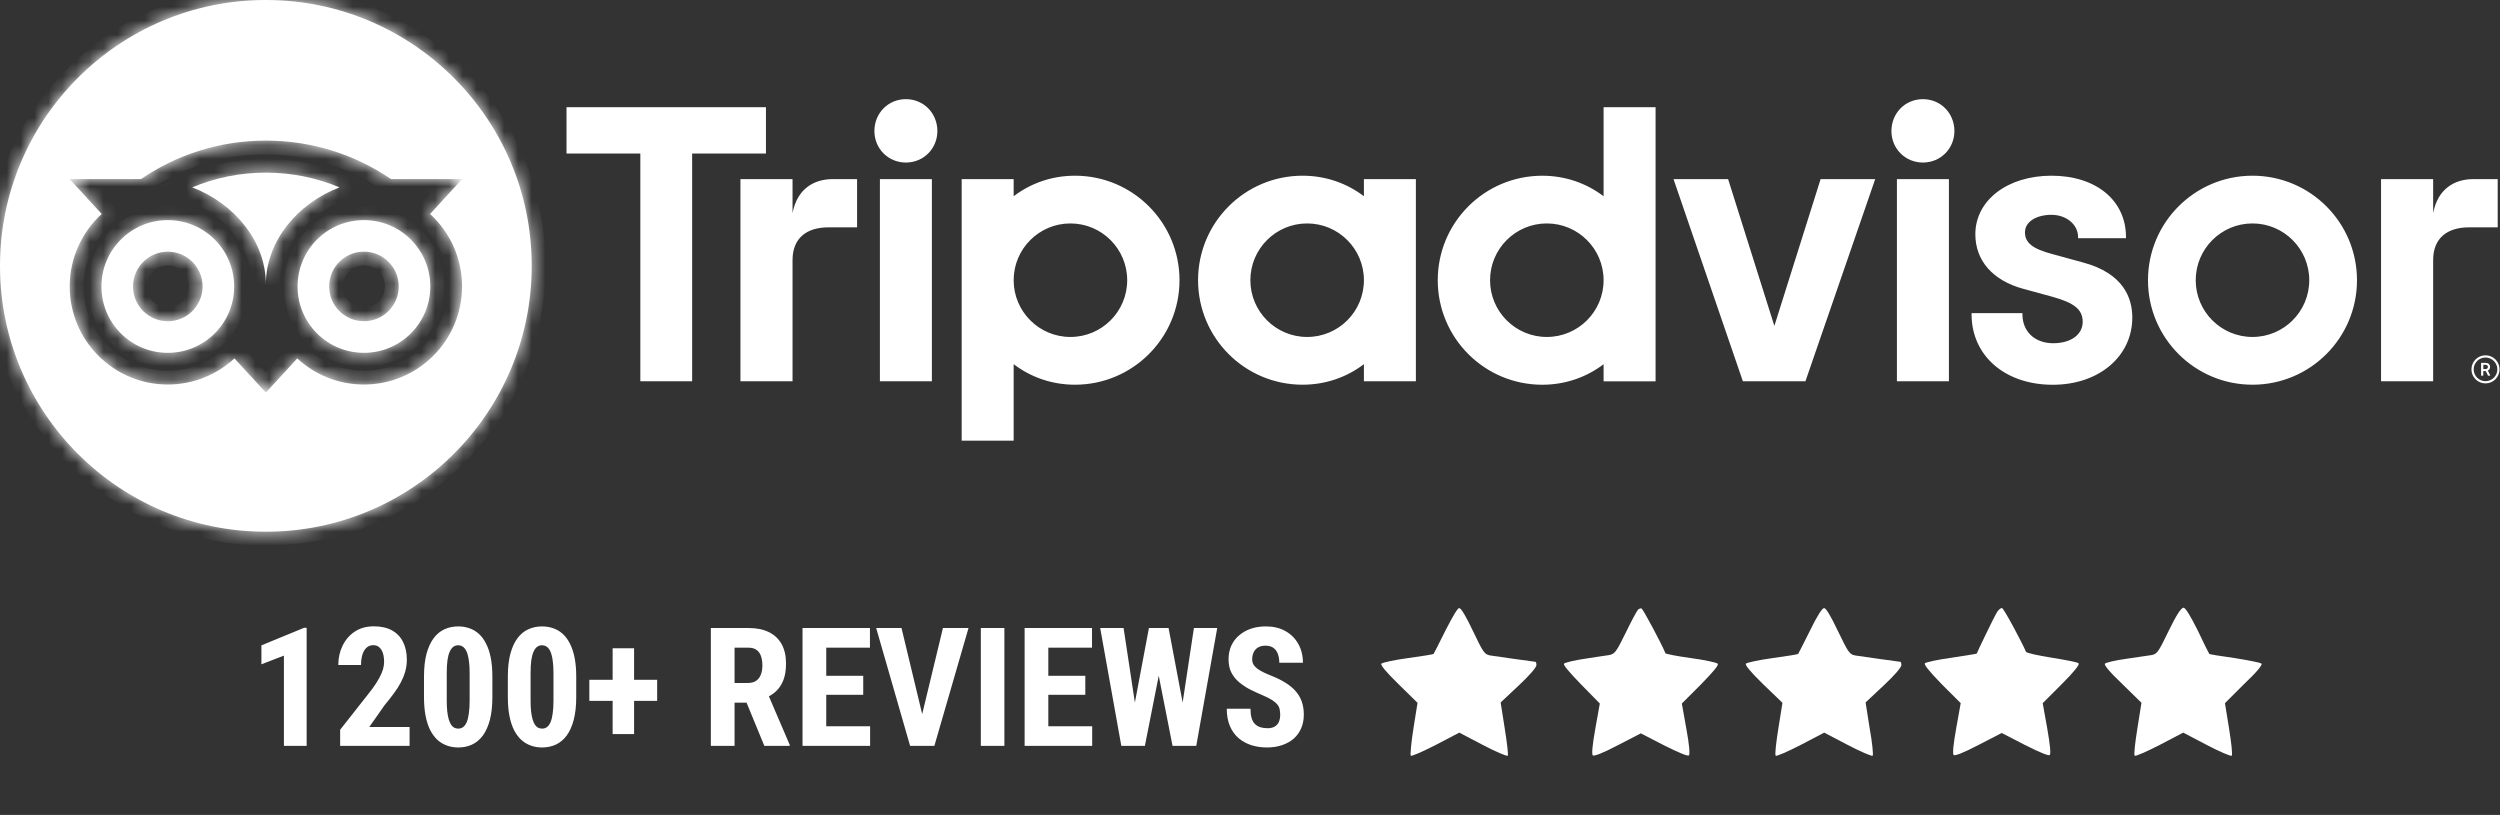 <svg width="181" height="59" viewBox="0 0 181 59" fill="none" xmlns="http://www.w3.org/2000/svg">
<rect x="0" y="0" width="181" height="59" fill="#333333" stroke="none"/>
<path d="M51.465 45.469H54.201C54.771 45.469 55.258 45.566 55.66 45.762C56.062 45.957 56.371 46.246 56.586 46.629C56.801 47.012 56.908 47.484 56.908 48.047C56.908 48.508 56.846 48.902 56.721 49.23C56.596 49.555 56.418 49.826 56.187 50.045C55.957 50.26 55.682 50.432 55.361 50.56L54.84 50.871H52.619L52.613 49.447H54.154C54.389 49.447 54.582 49.397 54.734 49.295C54.891 49.19 55.006 49.043 55.08 48.855C55.158 48.664 55.197 48.441 55.197 48.188C55.197 47.918 55.162 47.688 55.092 47.496C55.025 47.301 54.918 47.152 54.77 47.051C54.625 46.945 54.435 46.893 54.201 46.893H53.182V54H51.465V45.469ZM55.338 54L53.773 50.197L55.572 50.191L57.172 53.918V54H55.338ZM62.996 52.582V54H59.287V52.582H62.996ZM59.82 45.469V54H58.103V45.469H59.82ZM62.498 48.926V50.303H59.287V48.926H62.498ZM62.984 45.469V46.893H59.287V45.469H62.984ZM66.652 52.178L68.269 45.469H70.121L67.648 54H66.4L66.652 52.178ZM65.269 45.469L66.881 52.178L67.144 54H65.891L63.435 45.469H65.269ZM72.717 45.469V54H71.012V45.469H72.717ZM79.074 52.582V54H75.365V52.582H79.074ZM75.898 45.469V54H74.182V45.469H75.898ZM78.576 48.926V50.303H75.365V48.926H78.576ZM79.062 45.469V46.893H75.365V45.469H79.062ZM81.816 52.723L83.182 45.469H84.084L84.353 46.594L82.889 54H81.91L81.816 52.723ZM81.348 45.469L82.449 52.74L82.262 54H81.183L79.654 45.469H81.348ZM85.344 52.711L86.439 45.469H88.127L86.609 54H85.525L85.344 52.711ZM84.605 45.469L85.982 52.764L85.871 54H84.892L83.433 46.582L83.709 45.469H84.605ZM92.686 51.756C92.686 51.603 92.672 51.465 92.644 51.34C92.617 51.215 92.558 51.1 92.469 50.994C92.383 50.889 92.256 50.783 92.088 50.678C91.924 50.572 91.709 50.463 91.443 50.35C91.127 50.217 90.82 50.076 90.523 49.928C90.227 49.775 89.959 49.6 89.721 49.4C89.482 49.201 89.293 48.967 89.152 48.697C89.016 48.424 88.947 48.103 88.947 47.736C88.947 47.377 89.012 47.051 89.141 46.758C89.273 46.465 89.461 46.215 89.703 46.008C89.945 45.797 90.228 45.635 90.553 45.522C90.881 45.408 91.246 45.352 91.648 45.352C92.195 45.352 92.668 45.465 93.066 45.691C93.469 45.918 93.779 46.228 93.998 46.623C94.221 47.018 94.332 47.471 94.332 47.982H92.621C92.621 47.74 92.586 47.527 92.516 47.344C92.449 47.156 92.342 47.01 92.193 46.904C92.045 46.799 91.853 46.746 91.619 46.746C91.4 46.746 91.219 46.791 91.074 46.881C90.933 46.967 90.828 47.086 90.758 47.238C90.691 47.387 90.658 47.555 90.658 47.742C90.658 47.883 90.691 48.01 90.758 48.123C90.828 48.232 90.924 48.332 91.045 48.422C91.166 48.508 91.308 48.592 91.473 48.674C91.641 48.756 91.824 48.836 92.023 48.914C92.41 49.066 92.752 49.234 93.049 49.418C93.346 49.598 93.594 49.801 93.793 50.027C93.992 50.25 94.142 50.502 94.244 50.783C94.346 51.065 94.396 51.385 94.396 51.744C94.396 52.1 94.334 52.424 94.209 52.717C94.088 53.006 93.91 53.256 93.676 53.467C93.441 53.674 93.158 53.834 92.826 53.947C92.498 54.06 92.131 54.117 91.725 54.117C91.33 54.117 90.957 54.062 90.605 53.953C90.254 53.84 89.943 53.67 89.674 53.443C89.408 53.213 89.199 52.922 89.047 52.57C88.894 52.215 88.818 51.795 88.818 51.31H90.535C90.535 51.568 90.561 51.789 90.611 51.973C90.662 52.152 90.74 52.297 90.846 52.406C90.951 52.512 91.08 52.592 91.232 52.647C91.389 52.697 91.566 52.723 91.766 52.723C91.992 52.723 92.172 52.68 92.305 52.594C92.441 52.508 92.539 52.393 92.598 52.248C92.656 52.103 92.686 51.94 92.686 51.756Z" fill="white"/>
<path d="M179.95 25.724C179.388 25.724 178.932 26.179 178.932 26.741C178.932 27.302 179.388 27.758 179.95 27.758C180.511 27.758 180.967 27.302 180.967 26.741C180.967 26.179 180.511 25.724 179.95 25.724ZM179.95 27.597C179.477 27.597 179.094 27.212 179.094 26.741C179.094 26.268 179.479 25.885 179.95 25.885C180.423 25.885 180.808 26.27 180.808 26.741C180.808 27.212 180.423 27.597 179.95 27.597ZM180.281 26.567C180.281 26.382 180.15 26.272 179.956 26.272H179.631V27.199H179.79V26.863H179.965L180.132 27.199H180.304L180.119 26.829C180.218 26.784 180.281 26.693 180.281 26.567ZM179.95 26.719H179.793V26.412H179.95C180.057 26.412 180.122 26.465 180.122 26.564C180.122 26.666 180.055 26.719 179.95 26.719ZM57.38 15.428V12.968H53.608V27.605H57.38V18.829C57.38 17.239 58.399 16.459 59.988 16.459H62.053V12.968H60.289C58.909 12.968 57.709 13.689 57.38 15.428ZM65.586 7.179C64.296 7.179 63.307 8.198 63.307 9.488C63.307 10.749 64.296 11.768 65.586 11.768C66.877 11.768 67.866 10.749 67.866 9.488C67.866 8.198 66.877 7.179 65.586 7.179ZM63.705 27.605H67.468V12.968H63.705V27.605ZM85.396 20.287C85.396 24.465 82.008 27.853 77.83 27.853C76.144 27.853 74.615 27.3 73.389 26.366V31.902H69.625V12.968H73.389V14.207C74.615 13.274 76.144 12.721 77.83 12.721C82.008 12.721 85.396 16.108 85.396 20.287ZM81.609 20.287C81.609 18.018 79.768 16.177 77.499 16.177C75.23 16.177 73.389 18.018 73.389 20.287C73.389 22.556 75.23 24.396 77.499 24.396C79.768 24.396 81.609 22.558 81.609 20.287ZM150.809 19.003L148.613 18.401C147.168 18.024 146.607 17.581 146.607 16.818C146.607 16.074 147.398 15.553 148.529 15.553C149.607 15.553 150.452 16.259 150.452 17.162V17.246H153.921V17.162C153.921 14.506 151.755 12.721 148.529 12.721C145.336 12.721 143.015 14.504 143.015 16.962C143.015 18.874 144.282 20.315 146.493 20.913L148.596 21.487C150.194 21.93 150.787 22.42 150.787 23.3C150.787 24.227 149.929 24.85 148.652 24.85C147.32 24.85 146.424 24.007 146.424 22.756V22.672H142.742V22.756C142.742 25.758 145.159 27.857 148.622 27.857C151.957 27.857 154.379 25.807 154.379 22.986C154.379 21.601 153.759 19.79 150.809 19.003ZM98.747 12.968H102.51V27.605H98.747V26.366C97.521 27.3 95.992 27.853 94.306 27.853C90.127 27.853 86.74 24.465 86.74 20.287C86.74 16.108 90.127 12.721 94.306 12.721C95.992 12.721 97.521 13.274 98.747 14.207V12.968ZM98.747 20.287C98.747 18.016 96.906 16.177 94.637 16.177C92.368 16.177 90.527 18.018 90.527 20.287C90.527 22.556 92.368 24.396 94.637 24.396C96.908 24.396 98.747 22.558 98.747 20.287ZM116.1 7.759H119.864V27.607H116.1V26.369C114.874 27.302 113.345 27.855 111.659 27.855C107.48 27.855 104.093 24.468 104.093 20.289C104.093 16.11 107.48 12.723 111.659 12.723C113.345 12.723 114.874 13.276 116.1 14.209V7.759ZM116.1 20.287C116.1 18.018 114.259 16.177 111.99 16.177C109.721 16.177 107.88 18.018 107.88 20.287C107.88 22.556 109.719 24.396 111.99 24.396C114.259 24.396 116.1 22.558 116.1 20.287ZM137.337 27.605H141.101V12.968H137.337V27.605ZM139.219 7.179C137.929 7.179 136.939 8.198 136.939 9.488C136.939 10.749 137.929 11.768 139.219 11.768C140.51 11.768 141.499 10.749 141.499 9.488C141.499 8.198 140.51 7.179 139.219 7.179ZM170.646 20.287C170.646 24.465 167.259 27.853 163.08 27.853C158.902 27.853 155.514 24.465 155.514 20.287C155.514 16.108 158.902 12.721 163.08 12.721C167.259 12.721 170.646 16.108 170.646 20.287ZM167.19 20.287C167.19 18.018 165.349 16.177 163.08 16.177C160.811 16.177 158.97 18.018 158.97 20.287C158.97 22.556 160.809 24.396 163.08 24.396C165.349 24.396 167.19 22.558 167.19 20.287ZM55.453 7.759H41.016V11.117H46.36V27.605H50.111V11.117H55.455V7.759H55.453ZM128.464 23.596L125.115 12.968H121.163L126.184 27.605H130.713L135.765 12.968H131.812L128.464 23.596ZM176.16 15.428V12.968H172.388V27.605H176.16V18.829C176.16 17.239 177.18 16.459 178.769 16.459H180.834V12.968H179.07C177.689 12.968 176.491 13.689 176.16 15.428Z" fill="white"/>
<path fill-rule="evenodd" clip-rule="evenodd" d="M38.496 19.248C38.496 29.878 29.878 38.496 19.248 38.496C8.618 38.496 0 29.878 0 19.248C0 8.618 8.618 0 19.248 0C29.878 0 38.496 8.618 38.496 19.248ZM33.459 12.966L31.137 15.493C32.56 16.79 33.453 18.661 33.451 20.741C33.451 24.661 30.268 27.84 26.347 27.84C24.485 27.84 22.79 27.123 21.523 25.949L19.248 28.425L16.973 25.947C15.706 27.121 14.009 27.84 12.147 27.84C8.226 27.84 5.047 24.661 5.047 20.741C5.047 18.663 5.94 16.792 7.364 15.493L5.041 12.966H10.205C12.779 11.207 15.884 10.179 19.248 10.179C22.616 10.179 25.73 11.205 28.308 12.966H33.459ZM7.344 20.741C7.344 23.394 9.495 25.545 12.149 25.545C14.803 25.545 16.953 23.394 16.953 20.741C16.953 18.087 14.803 15.936 12.149 15.936C9.495 15.936 7.344 18.087 7.344 20.741ZM13.917 13.566C16.951 14.725 19.25 17.439 19.25 20.601C19.25 17.439 21.549 14.727 24.581 13.566C22.941 12.88 21.138 12.499 19.248 12.499C17.358 12.499 15.557 12.88 13.917 13.566ZM21.545 20.741C21.545 23.394 23.695 25.545 26.349 25.545C29.003 25.545 31.154 23.394 31.154 20.741C31.154 18.087 29.003 15.936 26.349 15.936C23.695 15.936 21.545 18.087 21.545 20.741ZM23.831 20.738C23.831 19.347 24.958 18.22 26.349 18.22C27.741 18.22 28.868 19.349 28.868 20.738C28.868 22.13 27.741 23.257 26.349 23.257C24.958 23.257 23.831 22.13 23.831 20.738ZM12.149 23.259C13.54 23.259 14.667 22.132 14.667 20.741C14.667 19.349 13.54 18.22 12.149 18.222C10.757 18.222 9.63 19.349 9.63 20.741C9.63 22.132 10.757 23.259 12.149 23.259Z" fill="white"/>
<mask id="mask0_2140_1387" style="mask-type:luminance" maskUnits="userSpaceOnUse" x="0" y="0" width="39" height="39">
<path fill-rule="evenodd" clip-rule="evenodd" d="M38.496 19.248C38.496 29.878 29.878 38.496 19.248 38.496C8.618 38.496 0 29.878 0 19.248C0 8.618 8.618 0 19.248 0C29.878 0 38.496 8.618 38.496 19.248ZM33.459 12.966L31.137 15.493C32.56 16.79 33.453 18.661 33.451 20.741C33.451 24.661 30.268 27.84 26.347 27.84C24.485 27.84 22.79 27.123 21.523 25.949L19.248 28.425L16.973 25.947C15.706 27.121 14.009 27.84 12.147 27.84C8.226 27.84 5.047 24.661 5.047 20.741C5.047 18.663 5.94 16.792 7.364 15.493L5.041 12.966H10.205C12.779 11.207 15.884 10.179 19.248 10.179C22.616 10.179 25.73 11.205 28.308 12.966H33.459ZM7.344 20.741C7.344 23.394 9.495 25.545 12.149 25.545C14.803 25.545 16.953 23.394 16.953 20.741C16.953 18.087 14.803 15.936 12.149 15.936C9.495 15.936 7.344 18.087 7.344 20.741ZM13.917 13.566C16.951 14.725 19.25 17.439 19.25 20.601C19.25 17.439 21.549 14.727 24.581 13.566C22.941 12.88 21.138 12.499 19.248 12.499C17.358 12.499 15.557 12.88 13.917 13.566ZM21.545 20.741C21.545 23.394 23.695 25.545 26.349 25.545C29.003 25.545 31.154 23.394 31.154 20.741C31.154 18.087 29.003 15.936 26.349 15.936C23.695 15.936 21.545 18.087 21.545 20.741ZM23.831 20.738C23.831 19.347 24.958 18.22 26.349 18.22C27.741 18.22 28.868 19.349 28.868 20.738C28.868 22.13 27.741 23.257 26.349 23.257C24.958 23.257 23.831 22.13 23.831 20.738ZM12.149 23.259C13.54 23.259 14.667 22.132 14.667 20.741C14.667 19.349 13.54 18.22 12.149 18.222C10.757 18.222 9.63 19.349 9.63 20.741C9.63 22.132 10.757 23.259 12.149 23.259Z" fill="white"/>
</mask>
<g mask="url(#mask0_2140_1387)">
<path d="M31.137 15.493L30.4 14.816L29.721 15.556L30.463 16.232L31.137 15.493ZM33.459 12.966L34.196 13.643L35.737 11.966H33.459V12.966ZM21.523 25.949L22.203 25.216L21.467 24.533L20.787 25.273L21.523 25.949ZM19.248 28.425L18.512 29.101L19.248 29.903L19.984 29.101L19.248 28.425ZM16.973 25.947L17.709 25.271L17.03 24.531L16.293 25.214L16.973 25.947ZM7.364 15.493L8.038 16.232L8.779 15.555L8.1 14.816L7.364 15.493ZM5.041 12.966V11.966H2.764L4.305 13.643L5.041 12.966ZM10.205 12.966V13.966H10.514L10.769 13.792L10.205 12.966ZM28.308 12.966L27.744 13.792L28 13.966H28.308V12.966ZM13.917 13.566L13.531 12.643L11.224 13.608L13.56 14.5L13.917 13.566ZM24.581 13.566L24.939 14.5L27.271 13.607L24.967 12.643L24.581 13.566ZM12.149 18.222V19.222H12.15L12.149 18.222ZM19.248 39.496C30.431 39.496 39.496 30.431 39.496 19.248H37.496C37.496 29.326 29.326 37.496 19.248 37.496V39.496ZM-1 19.248C-1 30.431 8.065 39.496 19.248 39.496V37.496C9.17 37.496 1 29.326 1 19.248H-1ZM19.248 -1C8.065 -1 -1 8.065 -1 19.248H1C1 9.17 9.17 1 19.248 1V-1ZM39.496 19.248C39.496 8.065 30.431 -1 19.248 -1V1C29.326 1 37.496 9.17 37.496 19.248H39.496ZM31.873 16.17L34.196 13.643L32.723 12.289L30.4 14.816L31.873 16.17ZM34.451 20.741C34.453 18.369 33.434 16.233 31.81 14.754L30.463 16.232C31.687 17.347 32.453 18.953 32.451 20.739L34.451 20.741ZM26.347 28.84C30.819 28.84 34.451 25.214 34.451 20.741L32.451 20.739C32.451 24.107 29.716 26.84 26.347 26.84V28.84ZM20.843 26.683C22.288 28.022 24.223 28.84 26.347 28.84V26.84C24.746 26.84 23.292 26.225 22.203 25.216L20.843 26.683ZM19.984 29.101L22.26 26.626L20.787 25.273L18.512 27.748L19.984 29.101ZM16.236 26.624L18.512 29.101L19.985 27.748L17.709 25.271L16.236 26.624ZM12.147 28.84C14.271 28.84 16.208 28.019 17.652 26.68L16.293 25.214C15.204 26.224 13.747 26.84 12.147 26.84V28.84ZM4.047 20.741C4.047 25.213 7.674 28.84 12.147 28.84V26.84C8.778 26.84 6.047 24.109 6.047 20.741H4.047ZM6.69 14.754C5.067 16.235 4.047 18.37 4.047 20.741H6.047C6.047 18.956 6.813 17.349 8.038 16.232L6.69 14.754ZM4.305 13.643L6.627 16.17L8.1 14.816L5.777 12.289L4.305 13.643ZM10.205 11.966H5.041V13.966H10.205V11.966ZM19.248 9.179C15.677 9.179 12.376 10.271 9.64 12.14L10.769 13.792C13.182 12.143 16.092 11.179 19.248 11.179V9.179ZM28.873 12.14C26.132 10.268 22.823 9.179 19.248 9.179V11.179C22.409 11.179 25.328 12.141 27.744 13.792L28.873 12.14ZM33.459 11.966H28.308V13.966H33.459V11.966ZM12.149 24.545C10.047 24.545 8.344 22.842 8.344 20.741H6.344C6.344 23.947 8.943 26.545 12.149 26.545V24.545ZM15.953 20.741C15.953 22.842 14.25 24.545 12.149 24.545V26.545C15.355 26.545 17.953 23.947 17.953 20.741H15.953ZM12.149 16.936C14.25 16.936 15.953 18.639 15.953 20.741H17.953C17.953 17.534 15.355 14.936 12.149 14.936V16.936ZM8.344 20.741C8.344 18.639 10.047 16.936 12.149 16.936V14.936C8.943 14.936 6.344 17.534 6.344 20.741H8.344ZM20.25 20.601C20.25 16.93 17.599 13.902 14.274 12.632L13.56 14.5C16.304 15.548 18.25 17.949 18.25 20.601H20.25ZM24.224 12.632C20.902 13.904 18.25 16.93 18.25 20.601H20.25C20.25 17.949 22.196 15.55 24.939 14.5L24.224 12.632ZM19.248 13.499C21.003 13.499 22.674 13.852 24.196 14.489L24.967 12.643C23.207 11.907 21.274 11.499 19.248 11.499V13.499ZM14.302 14.489C15.824 13.852 17.493 13.499 19.248 13.499V11.499C17.222 11.499 15.291 11.907 13.531 12.643L14.302 14.489ZM26.349 24.545C24.248 24.545 22.545 22.842 22.545 20.741H20.545C20.545 23.947 23.143 26.545 26.349 26.545V24.545ZM30.154 20.741C30.154 22.842 28.451 24.545 26.349 24.545V26.545C29.555 26.545 32.154 23.947 32.154 20.741H30.154ZM26.349 16.936C28.451 16.936 30.154 18.639 30.154 20.741H32.154C32.154 17.534 29.555 14.936 26.349 14.936V16.936ZM22.545 20.741C22.545 18.639 24.248 16.936 26.349 16.936V14.936C23.143 14.936 20.545 17.534 20.545 20.741H22.545ZM26.349 17.22C24.406 17.22 22.831 18.795 22.831 20.738H24.831C24.831 19.899 25.51 19.22 26.349 19.22V17.22ZM29.868 20.738C29.868 18.797 28.294 17.22 26.349 17.22V19.22C27.188 19.22 27.868 19.901 27.868 20.738H29.868ZM26.349 24.257C28.293 24.257 29.868 22.682 29.868 20.738H27.868C27.868 21.578 27.189 22.257 26.349 22.257V24.257ZM22.831 20.738C22.831 22.682 24.406 24.257 26.349 24.257V22.257C25.51 22.257 24.831 21.578 24.831 20.738H22.831ZM13.667 20.741C13.667 21.58 12.988 22.259 12.149 22.259V24.259C14.092 24.259 15.667 22.684 15.667 20.741H13.667ZM12.15 19.222C12.987 19.221 13.667 19.9 13.667 20.741H15.667C15.667 18.798 14.094 17.219 12.147 17.222L12.15 19.222ZM10.63 20.741C10.63 19.901 11.31 19.222 12.149 19.222V17.222C10.205 17.222 8.63 18.797 8.63 20.741H10.63ZM12.149 22.259C11.31 22.259 10.63 21.58 10.63 20.741H8.63C8.63 22.684 10.205 24.259 12.149 24.259V22.259Z" fill="white"/>
</g>
<path d="M104.653 45.647C104.194 46.564 103.816 47.32 103.789 47.347C103.762 47.374 102.952 47.509 101.954 47.644C100.955 47.779 100.092 47.968 100.011 48.049C99.93 48.13 100.308 48.615 101.252 49.533L102.629 50.883L102.332 52.745C102.17 53.77 102.089 54.661 102.143 54.715C102.197 54.769 103.006 54.418 103.951 53.932L105.651 53.042L107.352 53.932C108.269 54.418 109.106 54.769 109.16 54.715C109.214 54.661 109.106 53.77 108.944 52.745L108.647 50.856L109.943 49.641C110.698 48.939 111.238 48.319 111.238 48.157C111.238 48.022 111.211 47.914 111.157 47.914C111.076 47.914 108.431 47.536 107.892 47.455C107.487 47.374 107.406 47.293 106.65 45.701C106.137 44.621 105.786 44.027 105.651 44.027C105.543 44 105.193 44.594 104.653 45.647Z" fill="white"/>
<path d="M118.58 44.162C118.499 44.243 118.094 44.998 117.689 45.835C117.015 47.212 116.907 47.347 116.502 47.428C116.259 47.455 115.449 47.59 114.721 47.697C113.992 47.805 113.317 47.967 113.236 48.048C113.155 48.129 113.587 48.642 114.478 49.56L115.827 50.936L115.503 52.745C115.287 53.959 115.233 54.58 115.314 54.688C115.395 54.769 115.989 54.553 117.123 53.959L118.796 53.095L120.469 53.959C121.549 54.499 122.197 54.769 122.278 54.688C122.359 54.607 122.305 53.905 122.089 52.745L121.765 50.936L123.141 49.56C124.113 48.561 124.464 48.129 124.356 48.048C124.275 47.967 123.411 47.778 122.413 47.644C121.414 47.508 120.604 47.347 120.577 47.293C120.28 46.564 118.958 44.108 118.85 44.054C118.769 44.027 118.634 44.081 118.58 44.162Z" fill="white"/>
<path d="M131.047 45.647C130.588 46.564 130.211 47.32 130.184 47.347C130.157 47.374 129.347 47.509 128.348 47.644C127.35 47.779 126.486 47.968 126.405 48.049C126.324 48.13 126.702 48.615 127.647 49.533L129.05 50.883L128.753 52.745C128.591 53.77 128.483 54.661 128.564 54.715C128.618 54.769 129.428 54.418 130.373 53.932L132.073 53.042L133.773 53.932C134.691 54.418 135.528 54.769 135.582 54.715C135.636 54.661 135.555 53.77 135.366 52.745L135.069 50.856L136.364 49.641C137.12 48.939 137.66 48.319 137.66 48.157C137.66 48.022 137.633 47.914 137.579 47.914C137.498 47.914 134.853 47.536 134.313 47.455C133.908 47.374 133.827 47.266 133.072 45.701C132.559 44.621 132.208 44.027 132.073 44.027C131.938 44 131.56 44.594 131.047 45.647Z" fill="white"/>
<path d="M144.599 44.297C144.492 44.459 144.114 45.214 143.763 45.943C143.412 46.672 143.115 47.293 143.115 47.32C143.088 47.347 142.304 47.455 141.306 47.617C140.334 47.751 139.444 47.94 139.364 48.021C139.283 48.102 139.606 48.534 140.578 49.533L141.955 50.909L141.631 52.718C141.415 53.932 141.361 54.553 141.442 54.661C141.523 54.742 142.116 54.526 143.25 53.932L144.923 53.068L146.597 53.932C147.73 54.499 148.324 54.742 148.405 54.661C148.486 54.58 148.432 53.932 148.216 52.718L147.892 50.909L149.269 49.533C150.186 48.615 150.591 48.102 150.483 48.021C150.402 47.94 149.539 47.778 148.54 47.617C147.487 47.455 146.705 47.266 146.678 47.185C146.462 46.645 145.085 44.054 144.95 44.027C144.869 44 144.707 44.135 144.599 44.297Z" fill="white"/>
<path d="M157.012 45.673C156.256 47.239 156.175 47.347 155.77 47.428C155.528 47.455 154.718 47.59 153.935 47.698C153.153 47.806 152.478 47.968 152.397 48.048C152.316 48.129 152.721 48.642 153.665 49.533L155.042 50.882L154.745 52.745C154.583 53.77 154.475 54.661 154.556 54.715C154.61 54.769 155.42 54.418 156.364 53.932L158.065 53.041L159.765 53.932C160.683 54.418 161.519 54.769 161.573 54.715C161.654 54.661 161.546 53.77 161.384 52.745L161.087 50.909L162.464 49.533C163.436 48.615 163.813 48.129 163.732 48.048C163.651 47.968 162.788 47.806 161.789 47.644C160.818 47.509 159.981 47.374 159.954 47.347C159.927 47.32 159.549 46.564 159.117 45.646C158.577 44.567 158.227 44 158.092 44C157.903 44 157.552 44.567 157.012 45.673Z" fill="white"/>
<path d="M22.201 45.451V54H20.555V47.467L18.926 48.094V46.723L22.02 45.451H22.201ZM29.654 52.635V54H24.627V52.834L26.936 49.898C27.158 49.594 27.332 49.324 27.457 49.09C27.582 48.855 27.672 48.647 27.727 48.463C27.781 48.275 27.809 48.098 27.809 47.93C27.809 47.68 27.779 47.465 27.721 47.285C27.662 47.102 27.574 46.961 27.457 46.863C27.344 46.762 27.203 46.711 27.035 46.711C26.832 46.711 26.664 46.773 26.531 46.898C26.398 47.023 26.299 47.195 26.232 47.414C26.17 47.629 26.139 47.873 26.139 48.147H24.492C24.492 47.639 24.596 47.172 24.803 46.746C25.014 46.316 25.309 45.977 25.688 45.727C26.07 45.473 26.529 45.346 27.064 45.346C27.584 45.346 28.021 45.443 28.377 45.639C28.732 45.834 29 46.113 29.18 46.477C29.363 46.836 29.455 47.268 29.455 47.772C29.455 48.053 29.418 48.328 29.344 48.598C29.27 48.863 29.164 49.129 29.027 49.395C28.891 49.656 28.721 49.924 28.518 50.197C28.318 50.471 28.096 50.754 27.85 51.047L26.736 52.635H29.654ZM35.648 48.984V50.467C35.648 51.107 35.588 51.658 35.467 52.119C35.346 52.58 35.176 52.959 34.957 53.256C34.738 53.549 34.478 53.766 34.178 53.906C33.877 54.047 33.545 54.117 33.182 54.117C32.893 54.117 32.621 54.072 32.367 53.982C32.113 53.893 31.883 53.756 31.676 53.572C31.473 53.385 31.297 53.148 31.148 52.863C31.004 52.574 30.893 52.232 30.814 51.838C30.736 51.44 30.697 50.982 30.697 50.467V48.984C30.697 48.344 30.758 47.795 30.879 47.338C31.004 46.877 31.176 46.5 31.395 46.207C31.613 45.914 31.873 45.699 32.174 45.562C32.478 45.422 32.812 45.352 33.176 45.352C33.461 45.352 33.73 45.397 33.984 45.486C34.238 45.572 34.467 45.707 34.67 45.891C34.873 46.074 35.047 46.31 35.191 46.6C35.34 46.885 35.453 47.227 35.531 47.625C35.609 48.02 35.648 48.473 35.648 48.984ZM34.002 50.695V48.744C34.002 48.443 33.988 48.18 33.961 47.953C33.938 47.727 33.902 47.535 33.855 47.379C33.812 47.223 33.756 47.096 33.685 46.998C33.619 46.9 33.543 46.83 33.457 46.787C33.371 46.74 33.277 46.717 33.176 46.717C33.047 46.717 32.932 46.752 32.83 46.822C32.728 46.893 32.641 47.008 32.566 47.168C32.492 47.324 32.435 47.533 32.397 47.795C32.361 48.053 32.344 48.369 32.344 48.744V50.695C32.344 50.996 32.355 51.262 32.379 51.492C32.406 51.723 32.443 51.92 32.49 52.084C32.541 52.244 32.598 52.373 32.66 52.471C32.727 52.568 32.803 52.641 32.889 52.688C32.978 52.73 33.076 52.752 33.182 52.752C33.307 52.752 33.42 52.717 33.522 52.647C33.627 52.572 33.715 52.455 33.785 52.295C33.855 52.135 33.908 51.924 33.943 51.662C33.982 51.397 34.002 51.074 34.002 50.695ZM41.719 48.984V50.467C41.719 51.107 41.658 51.658 41.537 52.119C41.416 52.58 41.246 52.959 41.027 53.256C40.809 53.549 40.549 53.766 40.248 53.906C39.947 54.047 39.615 54.117 39.252 54.117C38.963 54.117 38.691 54.072 38.438 53.982C38.184 53.893 37.953 53.756 37.746 53.572C37.543 53.385 37.367 53.148 37.219 52.863C37.074 52.574 36.963 52.232 36.885 51.838C36.807 51.44 36.768 50.982 36.768 50.467V48.984C36.768 48.344 36.828 47.795 36.949 47.338C37.074 46.877 37.246 46.5 37.465 46.207C37.684 45.914 37.943 45.699 38.244 45.562C38.549 45.422 38.883 45.352 39.246 45.352C39.531 45.352 39.801 45.397 40.055 45.486C40.309 45.572 40.537 45.707 40.74 45.891C40.943 46.074 41.117 46.31 41.262 46.6C41.41 46.885 41.523 47.227 41.602 47.625C41.68 48.02 41.719 48.473 41.719 48.984ZM40.072 50.695V48.744C40.072 48.443 40.059 48.18 40.031 47.953C40.008 47.727 39.973 47.535 39.926 47.379C39.883 47.223 39.826 47.096 39.756 46.998C39.69 46.9 39.613 46.83 39.527 46.787C39.441 46.74 39.348 46.717 39.246 46.717C39.117 46.717 39.002 46.752 38.9 46.822C38.799 46.893 38.711 47.008 38.637 47.168C38.562 47.324 38.506 47.533 38.467 47.795C38.432 48.053 38.414 48.369 38.414 48.744V50.695C38.414 50.996 38.426 51.262 38.449 51.492C38.477 51.723 38.514 51.92 38.56 52.084C38.611 52.244 38.668 52.373 38.73 52.471C38.797 52.568 38.873 52.641 38.959 52.688C39.049 52.73 39.147 52.752 39.252 52.752C39.377 52.752 39.49 52.717 39.592 52.647C39.697 52.572 39.785 52.455 39.855 52.295C39.926 52.135 39.978 51.924 40.014 51.662C40.053 51.397 40.072 51.074 40.072 50.695ZM47.578 49.219V50.742H42.668V49.219H47.578ZM45.908 46.934V53.145H44.355V46.934H45.908Z" fill="white"/>
</svg>
